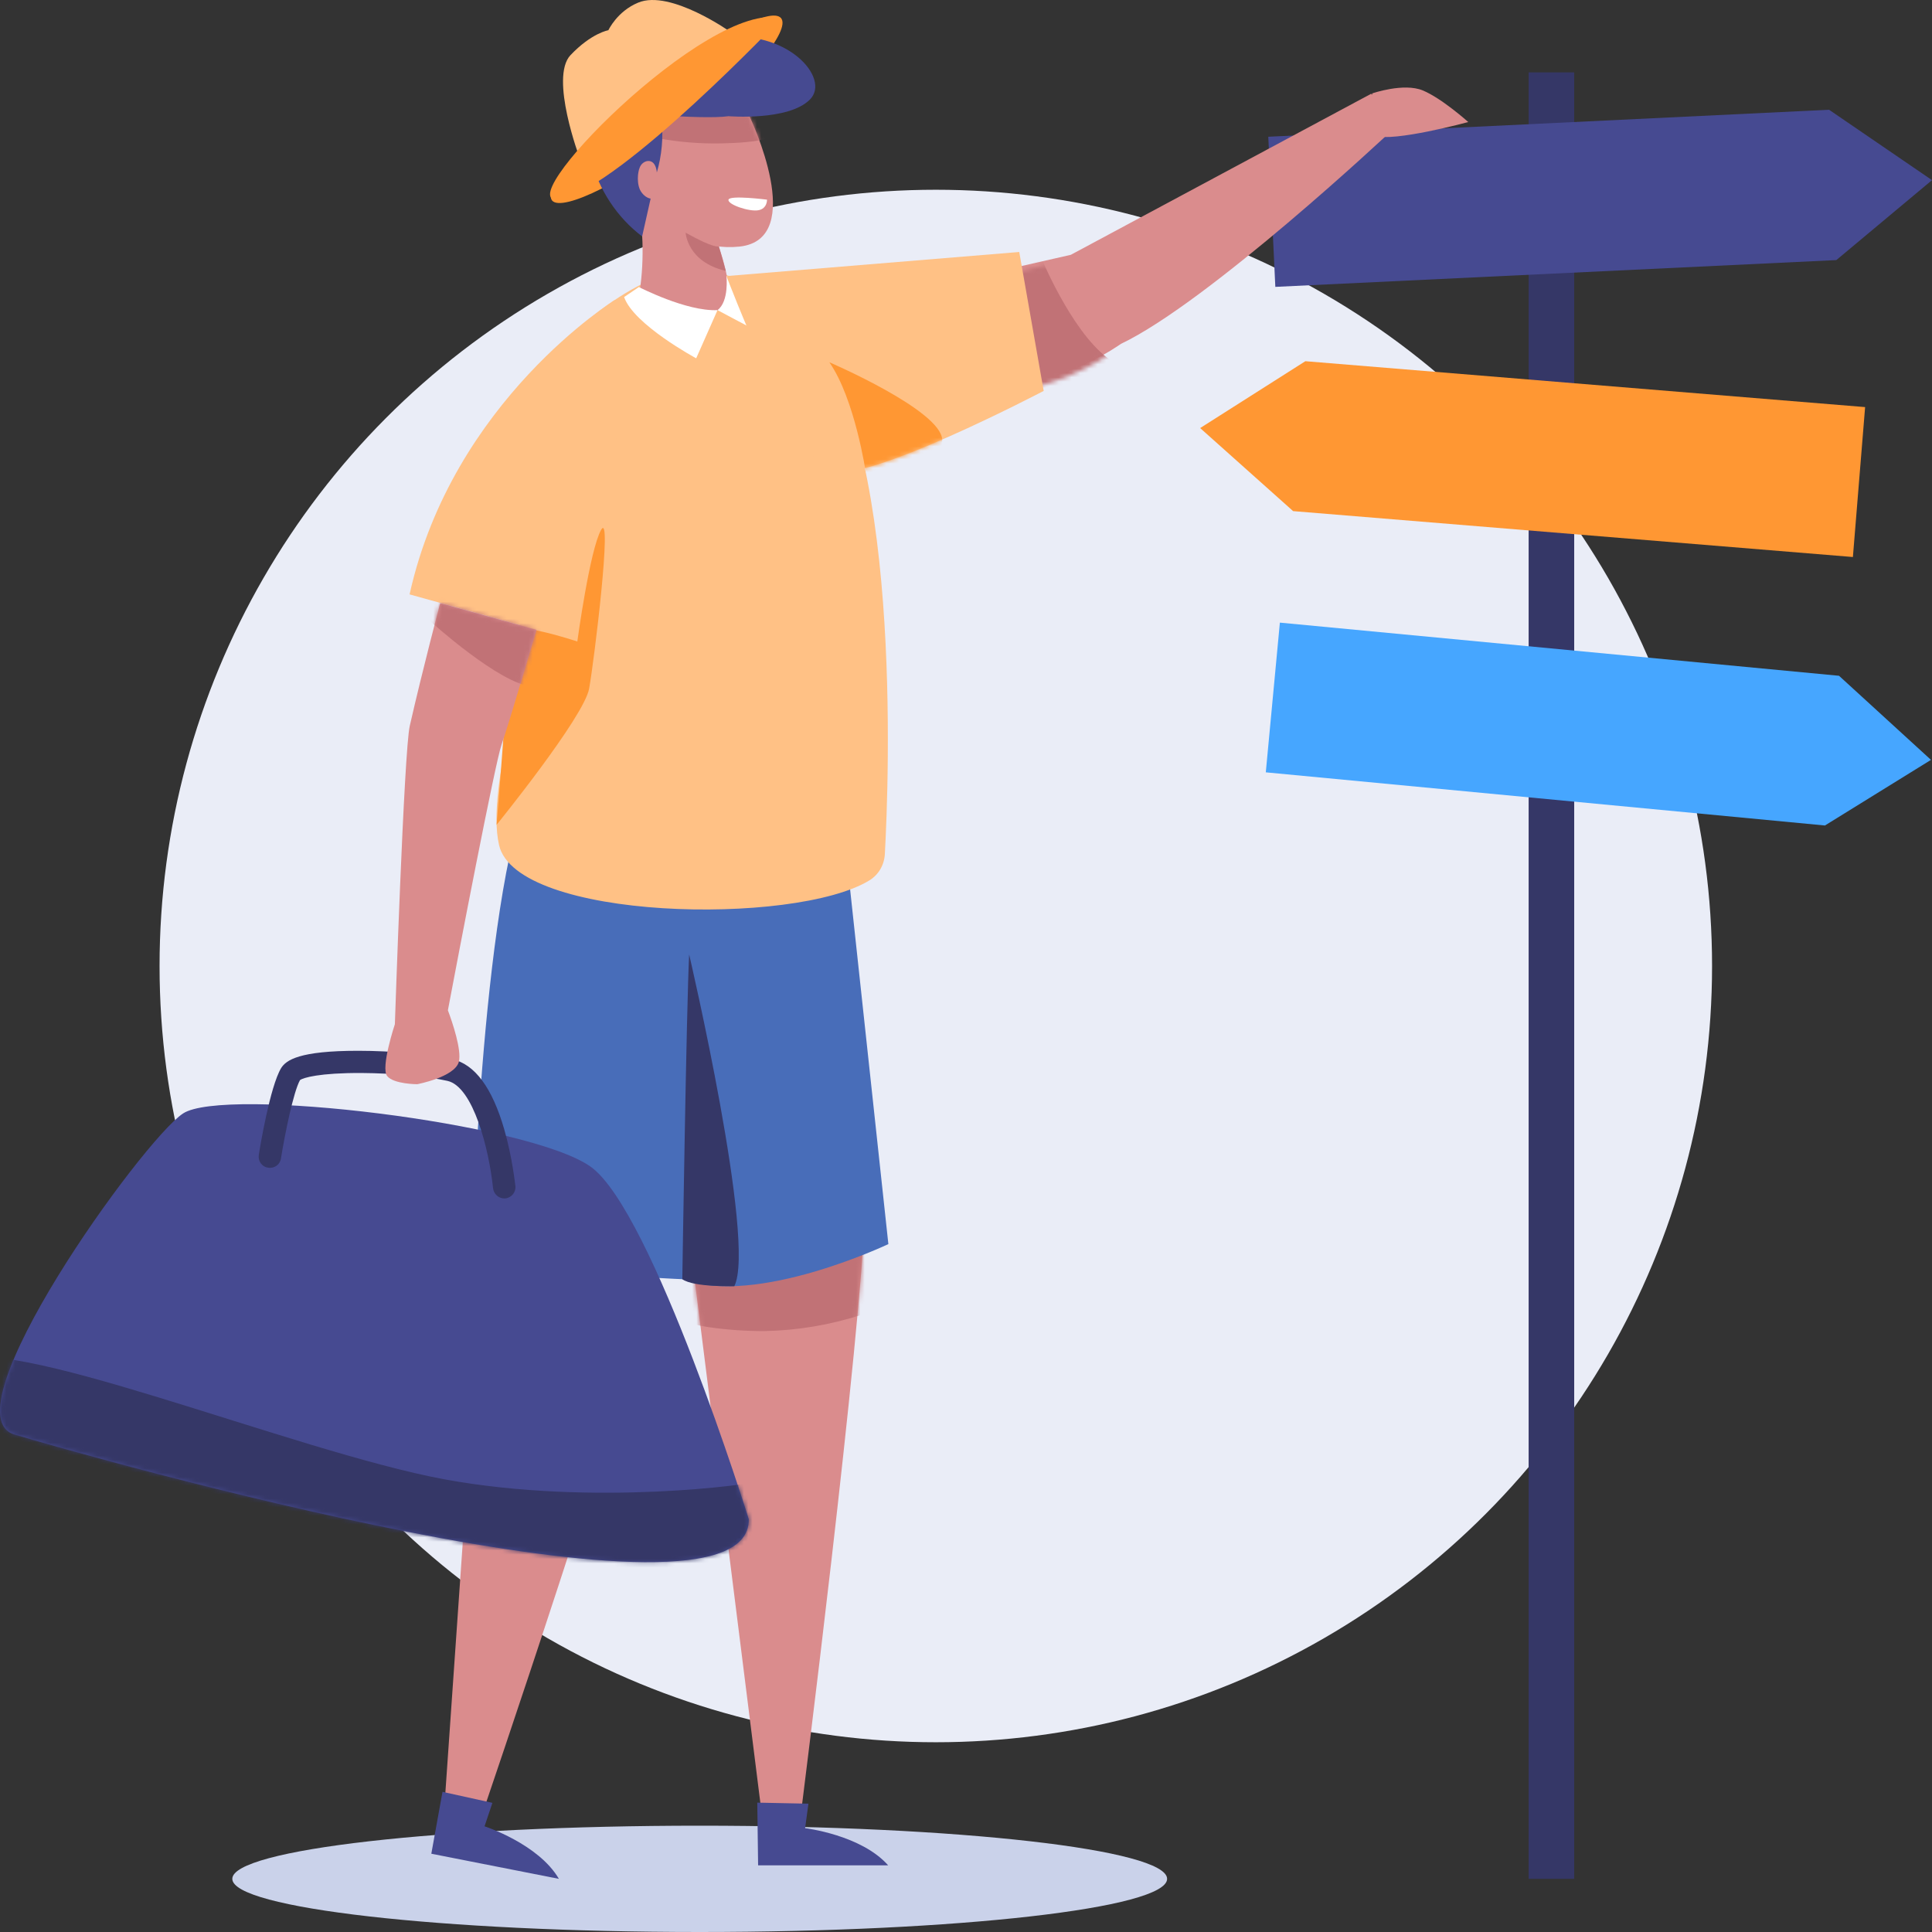 <svg width="448" height="448" viewBox="0 0 448 448" fill="none" xmlns="http://www.w3.org/2000/svg">
<rect x="0" y="0" width="448" height="448" fill="#333333" stroke="none"/>
<circle cx="217" cy="224" r="180" fill="#EAEDF7"/>
<path d="M354.467 16.784H365.032V435.674H354.467V16.784Z" fill="#353767"/>
<path d="M295.727 66.521L425.815 60.31L448.001 41.773L424.134 25.45L294.094 31.71L295.727 66.521Z" fill="#464A91"/>
<path d="M293.518 179.092L423.174 191.418L447.761 176.203L426.439 156.703L296.783 144.377L293.518 179.092Z" fill="#46A6FF"/>
<path d="M432.49 94.399L302.69 83.758L278.295 99.262L299.857 118.521L429.657 129.162L432.49 94.399Z" fill="#FF9733"/>
<path d="M162.251 448C102.393 448 53.868 442.482 53.868 435.674C53.868 428.867 102.393 423.348 162.251 423.348C222.11 423.348 270.634 428.867 270.634 435.674C270.634 442.482 222.11 448 162.251 448Z" fill="#CAD2EA"/>
<path d="M318.244 21.642C318.244 21.642 325.504 19.143 329.921 20.969C334.339 22.795 340.467 28.299 340.467 28.299C340.467 28.299 323.022 33.023 318.825 31.465C314.688 29.873 318.244 21.642 318.244 21.642Z" fill="#DA8C8D"/>
<path d="M229.316 63.408L248.309 59.087L317.972 21.729L322.144 30.804C322.144 30.804 280.322 70.02 259.917 79.742C259.917 79.742 246.749 89.272 232.711 88.887C218.721 88.507 229.316 63.408 229.316 63.408Z" fill="#DA8C8D"/>
<mask id="mask0_2043_11378" style="mask-type:luminance" maskUnits="userSpaceOnUse" x="225" y="19" width="97" height="72">
<path d="M229.895 64.688L248.661 59.802L318.085 19.895L321.933 29.069C321.933 29.069 279.795 70.188 259.493 80.63C259.493 80.63 246.303 90.697 232.53 90.649C218.803 90.606 229.895 64.688 229.895 64.688Z" fill="white"/>
</mask>
<g mask="url(#mask0_2043_11378)">
<path d="M241.138 59.046C241.138 59.046 248.153 76.46 256.836 83.019C265.519 89.578 227.792 91.699 224.136 89.361C220.481 87.022 230.627 58.541 230.627 58.541L241.138 59.046Z" fill="#C17276"/>
</g>
<path d="M152.407 291.951C146.164 320.118 111.589 421.326 111.589 421.326L106.595 421.085L103.186 416.945L112.598 281.6L152.407 291.951Z" fill="#DA8C8D"/>
<path d="M102.609 415.5L114.182 418.052L112.358 423.493C112.358 423.493 124.843 427.537 129.597 435.674L100.016 429.848L102.609 415.5Z" fill="#464A91"/>
<path d="M200.62 279.529C199.948 308.37 185.541 421.952 185.541 421.952L180.595 422.674L176.466 419.255L159.562 284.633L200.62 279.529Z" fill="#DA8C8D"/>
<mask id="mask1_2043_11378" style="mask-type:luminance" maskUnits="userSpaceOnUse" x="159" y="279" width="42" height="144">
<path d="M200.62 279.529C199.948 308.37 185.541 421.952 185.541 421.952L180.595 422.674L176.466 419.255L159.562 284.633L200.62 279.529Z" fill="white"/>
</mask>
<g mask="url(#mask1_2043_11378)">
<path d="M164.316 307.744C162.059 307.407 159.754 306.925 157.977 305.577C155.912 304.037 154.808 301.485 153.992 299.029C152.887 295.514 152.359 291.566 154.04 288.292C155.816 284.825 159.61 282.948 163.26 281.599C172.912 278.036 183.284 276.64 193.513 277.411C196.442 277.651 199.419 278.085 201.916 279.529C205.614 281.648 207.919 285.885 208.255 290.17C208.543 293.877 207.439 297.44 205.758 300.714C205.278 301.629 204.894 302.592 204.029 303.218C202.781 304.085 201.148 304.422 199.707 304.903C192.408 307.262 184.821 308.514 177.186 308.659C172.912 308.659 168.59 308.37 164.316 307.744Z" fill="#C17276"/>
</g>
<path d="M175.601 418.003L187.462 418.244L186.694 423.926C186.694 423.926 199.707 425.466 205.95 432.544H175.793L175.601 418.003Z" fill="#464A91"/>
<path d="M194.617 182.944L205.998 288.485C205.998 288.485 175.361 303.074 158.218 296.622C158.218 296.622 113.51 294.84 109.477 289.4C109.477 289.4 111.878 202.444 124.027 179.958C124.027 179.958 181.508 186.17 194.617 182.944Z" fill="#486DB9"/>
<path d="M158.217 296.622C158.217 296.622 159.178 233.451 159.802 221.318C159.802 221.318 175.409 288.148 170.271 298.259C170.223 298.211 160.859 298.548 158.217 296.622Z" fill="#353767"/>
<path d="M201.628 204.129C203.741 202.829 205.038 200.566 205.182 198.062C206.094 181.403 209.408 99.888 186.358 75.428C167.774 55.639 150.774 64.98 150.774 64.98C150.774 64.98 103.042 84.239 119.945 141.68C123.642 154.295 112.502 181.74 115.719 195.943C119.705 213.469 184.293 214.769 201.628 204.129Z" fill="#FFC185"/>
<path d="M128.013 46.491C130.318 49.284 145.684 41.821 159.754 30.217C173.824 18.661 183.381 7.009 181.124 4.217C178.819 1.424 165.565 8.55 151.495 20.106C137.425 31.709 125.708 43.698 128.013 46.491Z" fill="#FF9733"/>
<path d="M173.872 27.136C173.872 27.136 187.414 55.495 171.471 57.18C155.528 58.865 142.995 42.688 146.549 30.602C150.054 18.517 166.237 8.165 173.872 27.136Z" fill="#DA8C8D"/>
<mask id="mask2_2043_11378" style="mask-type:luminance" maskUnits="userSpaceOnUse" x="145" y="16" width="35" height="42">
<path d="M173.872 27.136C173.872 27.136 187.414 55.495 171.471 57.18C155.528 58.865 142.995 42.688 146.549 30.602C150.054 18.517 166.237 8.165 173.872 27.136Z" fill="white"/>
</mask>
<g mask="url(#mask2_2043_11378)">
<path d="M150.775 31.662C148.854 31.228 146.693 30.554 145.924 28.725C145.012 26.654 146.405 24.295 148.037 22.754C152.119 18.902 157.786 17.265 163.356 16.736C167.438 16.35 171.76 16.543 175.601 18.132C179.155 19.576 182.756 22.658 183.573 26.606C184.197 29.591 181.604 31.132 179.107 31.854C175.313 32.962 171.135 33.154 167.246 33.251C162.348 33.347 157.401 32.962 152.551 32.047C151.975 31.902 151.351 31.806 150.775 31.662Z" fill="#C17276"/>
</g>
<mask id="mask3_2043_11378" style="mask-type:luminance" maskUnits="userSpaceOnUse" x="145" y="16" width="35" height="42">
<path d="M173.872 27.136C173.872 27.136 187.414 55.495 171.471 57.18C155.528 58.865 142.995 42.688 146.549 30.602C150.054 18.517 166.237 8.165 173.872 27.136Z" fill="white"/>
</mask>
<g mask="url(#mask3_2043_11378)">
<path d="M177.858 46.299C177.858 46.299 169.214 45.191 168.926 46.299C168.638 47.406 173.728 49.14 175.841 48.754C177.954 48.369 177.858 46.299 177.858 46.299Z" fill="white"/>
</g>
<path d="M146.021 36.958C146.021 36.958 150.727 51.932 148.326 67.58C148.326 67.58 158.794 73.358 166.477 71.962C174.161 70.566 161.339 43.988 161.339 43.988L146.021 36.958Z" fill="#DA8C8D"/>
<path d="M166.669 57.132C166.669 57.132 165.661 57.71 158.986 53.954C158.986 53.954 159.322 60.743 168.302 62.813C168.254 62.861 167.246 58.865 166.669 57.132Z" fill="#C17276"/>
<path d="M153.416 27.666C153.848 31.806 153.464 36.043 152.311 39.991C152.215 38.932 151.831 37.68 150.822 37.391C150.054 37.151 149.142 37.584 148.661 38.258C148.181 38.932 148.037 39.799 147.941 40.617C147.845 41.725 147.941 42.928 148.373 43.94C148.854 44.951 149.766 45.865 150.87 46.058C150.198 48.947 149.574 51.932 148.902 54.821C143.091 50.44 138.865 43.988 137.04 36.91C136.56 35.032 136.272 33.154 136.32 31.228C136.368 28.099 137.425 24.969 139.249 22.417C139.97 21.406 140.834 20.443 141.891 19.817C144.34 18.373 147.653 18.806 149.91 20.54C152.215 22.273 153.127 24.825 153.416 27.666Z" fill="#464A91"/>
<path d="M167.053 8.839C162.731 9.321 158.362 9.61 154.616 9.369C154.376 9.369 154.136 9.369 153.944 9.369C142.803 9.273 142.419 26.076 153.512 26.75C159.466 27.136 165.853 27.376 168.926 26.943C168.926 26.943 182.804 28.099 187.798 23.091C192.792 18.084 182.228 6.48 167.053 8.839Z" fill="#464A91"/>
<path d="M166.381 71.913L173.632 75.765C173.632 75.765 172.48 68.062 170.895 64.691L168.446 63.969C168.446 64.017 169.118 69.843 166.381 71.913Z" fill="white"/>
<path d="M166.381 71.914L161.435 83.084C161.435 83.084 146.933 75.284 144.724 68.88L148.133 66.569C148.133 66.521 159.082 72.251 166.381 71.914Z" fill="white"/>
<path d="M169.503 7.491C169.503 7.491 142.563 25.787 134.447 36.717C134.447 36.717 127.388 17.987 132.286 12.787C137.185 7.635 141.074 7.01 141.074 7.01C141.074 7.01 143.091 2.628 147.989 0.606C155.48 -2.524 169.503 7.491 169.503 7.491Z" fill="#FFC185"/>
<path d="M181.124 4.265C181.124 4.265 144.292 43.072 130.125 46.154C115.911 49.235 164.316 -0.405 181.124 4.265Z" fill="#FF9733"/>
<path d="M142.659 69.506C142.659 69.506 104.962 92.762 94.974 137.829C94.974 137.829 119.225 144.521 133.823 148.758C145.732 152.225 142.659 69.506 142.659 69.506Z" fill="#FFC185"/>
<path d="M133.871 148.758C133.871 148.758 136.752 127.525 139.393 122.854C142.035 118.232 137.809 153.043 136.608 159.688C135.408 166.284 115.143 191.273 115.143 191.273C115.143 191.273 118.504 151.358 117.928 147.025C117.448 143.221 133.871 148.758 133.871 148.758Z" fill="#FF9733"/>
<path d="M168.446 64.017L236.347 58.432L242.014 90.643C242.014 90.643 200.188 112.647 192.216 109.18C184.341 105.762 168.446 64.017 168.446 64.017Z" fill="#FFC185"/>
<mask id="mask4_2043_11378" style="mask-type:luminance" maskUnits="userSpaceOnUse" x="168" y="58" width="75" height="52">
<path d="M168.446 64.017L236.347 58.432L242.014 90.643C242.014 90.643 200.188 112.647 192.216 109.18C184.341 105.762 168.446 64.017 168.446 64.017Z" fill="white"/>
</mask>
<g mask="url(#mask4_2043_11378)">
<path d="M200.764 109.565C200.764 109.565 198.267 92.569 192.312 83.999C192.312 83.999 218.196 95.121 218.484 101.958C218.772 108.747 200.764 109.565 200.764 109.565Z" fill="#FF9733"/>
</g>
<path d="M173.632 352.281C173.632 352.281 151.351 280.733 136.944 270.525C122.49 260.318 51.9 251.94 42.44 258.199C33.027 264.411 -12.592 327.918 3.351 332.637C19.245 337.403 174.112 381.555 173.632 352.281Z" fill="#464A91"/>
<mask id="mask5_2043_11378" style="mask-type:luminance" maskUnits="userSpaceOnUse" x="0" y="256" width="174" height="107">
<path d="M173.632 352.281C173.632 352.281 151.351 280.733 136.944 270.525C122.49 260.318 51.9 251.94 42.44 258.199C33.027 264.411 -12.592 327.918 3.351 332.637C19.245 337.403 174.112 381.555 173.632 352.281Z" fill="white"/>
</mask>
<g mask="url(#mask5_2043_11378)">
<path d="M174.833 343.663C175.025 344 137.953 349.44 103.09 343.037C68.227 336.633 -0.971 307.792 -10.239 316.17C-19.459 324.548 -17.106 342.074 7.624 344.963C32.355 347.9 135.36 374.574 157.737 370.192C180.115 365.859 174.833 343.663 174.833 343.663Z" fill="#353767"/>
</g>
<path d="M116.919 277.892C117.015 277.892 117.111 277.892 117.16 277.892C118.6 277.748 119.657 276.448 119.513 275.051C119.464 274.811 118.84 268.503 116.919 261.859C114.134 252.229 110.1 246.788 104.914 245.633C99.68 244.477 90.892 243.659 83.065 243.659H83.017C69.379 243.659 66.353 245.825 65.201 247.655C62.608 251.94 60.255 266.192 60.015 267.781C59.775 269.225 60.735 270.574 62.176 270.766C63.616 271.007 64.961 270.044 65.153 268.6C66.065 262.966 68.034 253.192 69.571 250.448C70.291 249.918 74.037 248.762 83.881 248.811C91.132 248.859 99.104 249.581 103.762 250.64C109.764 251.988 113.414 266.625 114.326 275.485C114.47 276.881 115.623 277.892 116.919 277.892Z" fill="#353767"/>
<path d="M91.565 237.496C91.565 237.496 93.677 174.132 95.022 168.306C98.095 154.825 102.081 139.851 102.081 139.851L124.411 146.062C124.411 146.062 118.024 167.777 116.295 172.688C114.807 176.925 106.211 221.751 103.858 234.27C104.962 237.207 107.075 243.514 106.403 246.21C105.443 249.773 96.751 251.41 96.751 251.41C96.751 251.41 91.325 251.41 89.788 249.533C88.203 247.607 91.565 237.496 91.565 237.496Z" fill="#DA8C8D"/>
<mask id="mask6_2043_11378" style="mask-type:luminance" maskUnits="userSpaceOnUse" x="89" y="139" width="36" height="113">
<path d="M91.565 237.496C91.565 237.496 93.677 174.132 95.022 168.306C98.095 154.825 102.081 139.851 102.081 139.851L124.411 146.062C124.411 146.062 118.024 167.777 116.295 172.688C114.807 176.925 106.211 221.751 103.858 234.27C104.962 237.207 107.075 243.514 106.403 246.21C105.443 249.773 96.751 251.41 96.751 251.41C96.751 251.41 91.325 251.41 89.788 249.533C88.203 247.607 91.565 237.496 91.565 237.496Z" fill="white"/>
</mask>
<g mask="url(#mask6_2043_11378)">
<path d="M99.872 144.136C99.872 144.136 115.863 158.629 123.45 159.206C131.038 159.784 128.493 142.74 128.493 142.74L100.689 134.988C100.689 134.988 97.327 141.921 99.872 144.136Z" fill="#C17276"/>
</g>
</svg>
